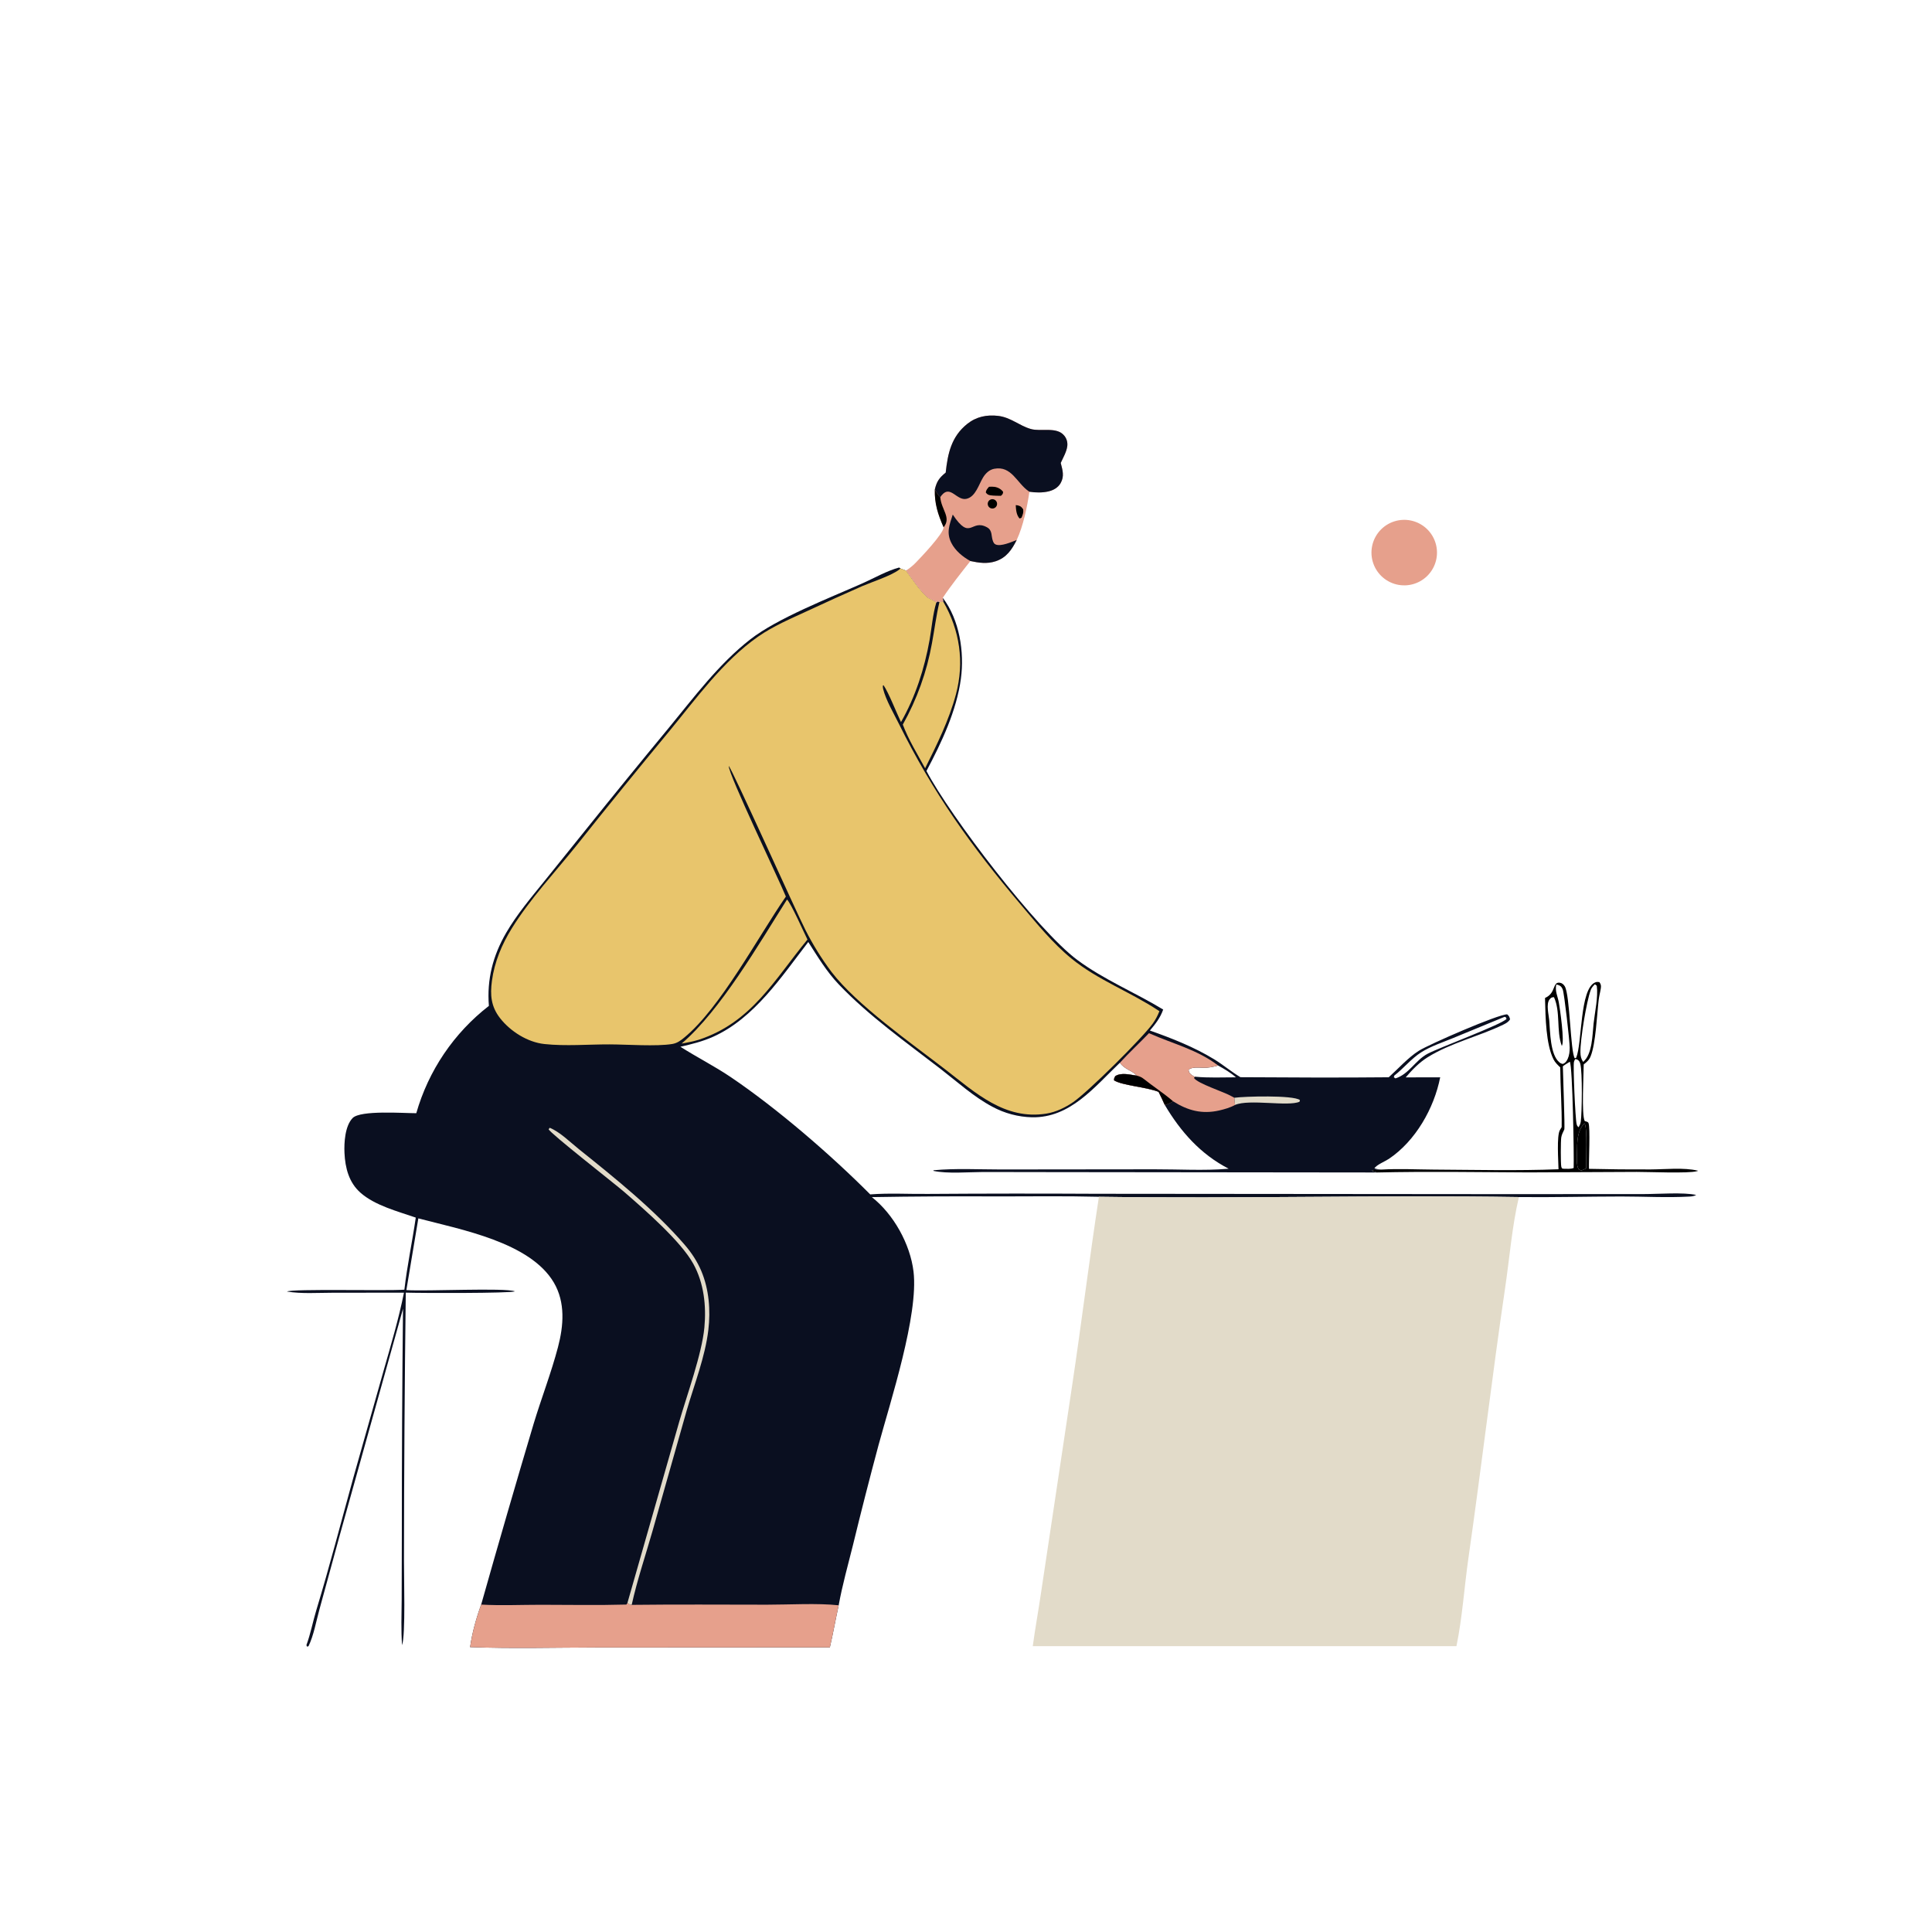 <?xml version="1.0" encoding="utf-8" ?>
<svg xmlns="http://www.w3.org/2000/svg" xmlns:xlink="http://www.w3.org/1999/xlink" width="1024" height="1024">
	<g>
		<path fill="#0A0F20" d="M259.125 533.137C257.984 519.135 261.253 506.488 268.296 494.379C273.994 484.585 281.311 475.958 288.407 467.173L310.06 440.28Q332.047 412.888 354.431 385.82C367.815 369.572 380.969 351.882 397.678 338.87C412.144 327.605 439.546 316.985 457.057 309.213C463.29 306.446 470.048 302.53 476.596 300.797L477.273 301.324L480.216 302.422C483.636 307.059 487.007 312.392 491.242 316.314C492.667 317.634 495.09 318.051 496.266 319.366L497.031 318.738L497.932 319.057L499.909 318.844L499.692 316.864C508.554 328.445 511.214 345.613 509.3 359.734C507.004 376.683 499.042 393.618 491.049 408.631C503.339 432.205 549.82 493.095 571.033 508.82C585.141 519.277 601.582 526.013 616.512 535.073C614.936 539.548 612.484 542.624 609.471 546.206C621.154 550.325 632.893 554.947 643.494 561.422C648.304 564.36 652.669 568.078 657.459 570.937C683.647 571.097 709.865 571.237 736.051 570.974C741.036 566.489 746.41 560.457 752.028 556.923C757.493 553.485 794.167 537.513 798.842 537.626C799.861 538.459 800.033 538.99 800.372 540.248C799.522 541.678 798.219 542.379 796.759 543.089C783.86 549.353 768.841 552.754 756.639 560.393C752.139 563.211 748.486 567.032 745.049 571.035L763.327 570.996C760.113 587.393 750.243 604.768 736.124 614.226C734.141 615.555 729.606 617.362 728.464 619.223C729.686 619.717 730.949 619.774 732.247 619.902L727.353 620.2L727.316 620.633Q728.559 621.048 729.81 621.439L558.125 621.247L521.156 621.187C513.421 621.223 501.974 622.202 494.706 620.581L494.826 620.259C506.509 619.155 518.742 619.845 530.482 619.842L611.936 619.754C624.264 619.716 638.524 620.538 650.546 619.493L651.209 619.429C636.341 611.775 625.798 599.875 617.353 585.639Q615.795 582.128 614.059 578.702C607.502 576.092 594.97 575.376 590.487 572.621C590.438 571.426 590.608 571.36 591.14 570.352C594.428 568.305 598.944 569.64 602.594 570.131C599.81 567.18 596.182 566.944 593.57 563.266C580.122 576.075 567.252 592.566 547.016 592.186Q545.64 592.152 544.269 592.038Q542.898 591.923 541.536 591.728Q540.174 591.533 538.826 591.257Q537.478 590.982 536.148 590.628Q534.819 590.274 533.512 589.842Q532.206 589.41 530.927 588.902Q529.649 588.394 528.402 587.811Q527.156 587.228 525.946 586.573C516.093 581.349 507.342 573.363 498.525 566.554C480.241 552.434 460.533 538.495 444.564 521.748C438.197 515.071 433.338 507.034 428.402 499.279C414.286 517.611 399.791 539.715 378.007 549.488C372.412 551.998 366.589 553.441 360.631 554.803C369.417 560.399 378.69 565.061 387.352 570.914C411.828 587.454 440.34 612.048 461.236 633.061C471.379 632.256 481.916 632.932 492.132 632.795Q536.94 632.485 581.749 632.728L795.122 632.913L870.995 632.884C878.565 632.9 892.424 631.826 899.027 633.358C897.798 634.011 896.783 634.128 895.398 634.205C883.529 634.865 871.151 634.157 859.237 634.165C841.197 634.176 823.074 634.666 805.05 634.465C730.878 633.318 656.624 635.394 582.449 634.312C564.637 633.873 546.781 634.119 528.964 634.128Q495.527 633.936 462.094 634.494C473.633 643.547 482.438 659.413 484.185 673.942C486.944 696.898 471.957 742.722 465.685 765.769Q458.579 792.234 452.105 818.86C449.49 829.428 446.438 840.126 444.517 850.842C442.876 858.251 441.57 865.727 439.846 873.121L316.221 873.194C293.919 873.233 271.452 873.852 249.175 873.004C250.186 865.612 252.465 857.47 255.03 850.463Q268.589 802.446 282.838 754.63C286.939 741.075 292.148 727.673 295.745 713.999C298.737 702.623 299.734 690.299 293.543 679.783C280.967 658.424 244.418 651.734 221.729 645.765L215.383 683.78C226.067 684.504 267.52 682.42 272.944 684.447C270.617 685.516 222.548 685.394 215.07 685.126Q214.175 756.079 214.119 827.038C214.054 835.112 215.02 866.689 213.107 871.978C212.504 864.008 212.851 855.903 212.897 847.912L212.983 812.922Q212.945 753.278 213.607 693.638L180.013 813.948L169.267 853.185C167.56 859.386 166.288 866.801 163.504 872.543L162.688 872.734L162.414 871.921C164.639 865.882 165.805 859.517 167.671 853.367C174.724 830.12 180.811 806.555 187.294 783.141L203.243 726.756C207.144 713.02 211.317 699.144 214.107 685.143L176.126 685.186C168.218 685.194 159.9 685.828 152.075 684.546C154.963 682.995 204.713 684.271 214.333 683.565C215.792 670.764 218.541 658.109 220.365 645.351C210.761 642.023 198.828 638.987 191.087 632.187C184.922 626.773 182.955 619.001 182.583 611.117C182.321 605.578 182.866 596.745 186.897 592.588C191.063 588.291 214.061 590.043 220.638 590.023Q221.237 587.924 221.919 585.85Q222.601 583.777 223.365 581.732Q224.128 579.687 224.972 577.673Q225.815 575.66 226.738 573.682Q227.661 571.703 228.661 569.763Q229.662 567.823 230.738 565.924Q231.815 564.025 232.965 562.17Q234.116 560.315 235.339 558.507Q236.562 556.699 237.856 554.941Q239.15 553.183 240.512 551.477Q241.875 549.771 243.304 548.121Q244.733 546.471 246.226 544.878Q247.719 543.286 249.274 541.754Q250.828 540.222 252.443 538.752Q254.057 537.283 255.728 535.878Q257.4 534.474 259.125 533.137ZM633.387 570.671C640.492 571.376 647.928 570.997 655.077 571.005C652.199 568.486 648.971 566.605 645.642 564.755C642.873 565.504 640.615 566.009 637.717 565.934C635.508 565.877 631.785 565.417 630.004 566.955C630.052 568.163 630.335 568.671 631.272 569.479C631.836 569.965 632.678 570.509 633.387 570.671ZM739.612 571.573C746.77 569.366 750.127 561.987 756.658 558.513C762.729 555.284 796.054 542.964 798.506 540.024L798.103 539.137L797.46 538.942L770.252 550.16C764.665 552.457 758.375 554.504 753.253 557.754C748.028 561.069 743.91 566.284 738.99 570.104L738.759 570.968L739.612 571.573Z"/>
		<path fill="#E8C56C" d="M477.273 301.324L480.216 302.422C483.636 307.059 487.007 312.392 491.242 316.314C492.667 317.634 495.09 318.051 496.266 319.366C494.386 325.577 493.849 332.656 492.716 339.071C490.029 354.294 485.213 369.274 477.543 382.735C475.233 377.946 470.945 366.953 468.288 363.184L467.922 363.442C467.924 364.057 467.932 364.596 468.084 365.197C469.609 371.216 473.636 377.984 476.396 383.558C494.62 420.348 514.647 448.308 541.099 479.565C549.42 489.397 557.84 499.84 567.851 508.019C581.862 519.468 598.99 525.673 613.921 535.561L614.505 535.951C613.576 538.31 612.49 540.416 611.013 542.473C605.379 550.318 576.852 578.568 568.888 584.082C564.675 587 559.694 589.424 554.601 590.237C532.589 593.749 517.064 579.217 500.917 566.744C483.03 552.927 454.109 532.629 440.742 515.173Q436.81 509.938 433.352 504.378Q429.894 498.818 426.937 492.976C422.051 483.47 387.854 407.154 386.247 405.987C386.087 410.415 412.66 465.69 416.531 475.193C401.833 496.449 381.734 534.353 362.662 549.949C360.656 551.59 358.917 552.897 356.307 553.335C347.982 554.733 332.14 553.569 323.146 553.545C311.828 553.514 299.78 554.566 288.543 553.361C279.593 552.402 270.525 546.661 265.037 539.636C260.22 533.469 259.735 527.333 260.733 519.883C262.077 509.847 265.973 500.579 271.281 492.02C281.02 476.318 294.197 462.34 305.744 447.904Q329.82 417.638 354.491 387.855C368.845 370.481 383.119 350.464 401.768 337.456C409.835 331.829 418.949 327.983 427.838 323.865Q442.39 317.079 457.09 310.62C462.093 308.475 472.764 305.009 476.725 301.789C476.911 301.638 477.091 301.479 477.273 301.324Z"/>
		<path fill="#E6A08C" d="M255.03 850.463C265.446 851.065 276.151 850.561 286.607 850.565C301.729 850.571 316.926 850.878 332.038 850.444L332.559 849.565C333.479 850.268 333.683 850.448 334.815 850.606C358.722 850.327 382.646 850.502 406.555 850.517C418.009 850.524 433.479 849.614 444.517 850.842C442.876 858.251 441.57 865.727 439.846 873.121L316.221 873.194C293.919 873.233 271.452 873.852 249.175 873.004C250.186 865.612 252.465 857.47 255.03 850.463Z"/>
		<path fill="#E6A08C" d="M608.987 547.596L609.468 547.814C621.673 553.239 634.832 556.41 645.642 564.755C642.873 565.504 640.615 566.009 637.717 565.934C635.508 565.877 631.785 565.417 630.004 566.955C630.052 568.163 630.335 568.671 631.272 569.479C631.836 569.965 632.678 570.509 633.387 570.671L632.802 571.314C634.736 574.339 648.843 578.715 652.894 581.113C653.326 581.369 653.773 581.601 654.217 581.838L654.593 585.64C652.132 587.032 649.004 587.93 646.248 588.56C637.092 590.655 629.549 588.64 621.753 583.7C620.281 584.707 619.089 585.231 617.353 585.639Q615.795 582.128 614.059 578.702C607.502 576.092 594.97 575.376 590.487 572.621C590.438 571.426 590.608 571.36 591.14 570.352C594.428 568.305 598.944 569.64 602.594 570.131C599.81 567.18 596.182 566.944 593.57 563.266C598.533 557.864 603.912 552.886 608.987 547.596Z"/>
		<path d="M614.059 578.702C607.502 576.092 594.97 575.376 590.487 572.621C590.438 571.426 590.608 571.36 591.14 570.352C594.428 568.305 598.944 569.64 602.594 570.131C603.994 570.527 604.973 570.853 606.132 571.779C611.247 575.869 616.747 579.379 621.753 583.7C620.281 584.707 619.089 585.231 617.353 585.639Q615.795 582.128 614.059 578.702Z"/>
		<path fill="#E8C56C" d="M497.932 319.057L499.909 318.844C508.753 334.027 511.18 351.046 506.666 367.998C503.039 381.619 496.6 394.624 490.335 407.2C486.255 399.725 481.493 392.006 478.505 384.037Q481.315 379.026 483.698 373.799Q486.081 368.572 488.021 363.164Q489.961 357.757 491.445 352.207Q492.929 346.657 493.946 341.003C495.303 333.697 496.201 326.285 497.932 319.057Z"/>
		<path fill="#E2DBC9" d="M332.559 849.565L359.993 753.582C364.099 739.353 372.032 717.616 373.34 703.599C374.412 692.103 373.103 680.025 367.435 669.789C360.787 657.784 341.653 641.139 330.896 631.798C325.844 627.412 291.516 600.646 290.779 598.518L291.378 597.75C296.733 599.92 302.185 605.355 306.723 608.995C325.93 624.401 346.819 641.122 362.918 659.79C366.526 663.974 369.581 668.602 371.726 673.704C375.806 683.409 376.662 694.502 375.438 704.885C373.758 719.129 367.998 733.715 363.99 747.475L345.807 811.601C342.113 824.515 337.698 837.5 334.815 850.606C333.683 850.448 333.479 850.268 332.559 849.565Z"/>
		<path fill="#E2DBC9" d="M654.217 581.838C659.495 581.084 685.366 580.362 688.986 583.045L688.784 583.94C682.71 586.644 662.196 582.392 654.593 585.64L654.217 581.838Z"/>
		<path fill="#E8C56C" d="M417.122 476.773C419.134 478.493 426.144 494.345 427.972 497.983C410.385 519.306 398.452 541.824 370.428 551.069C367.413 552.001 364.374 552.552 361.274 553.113C381.942 535.533 402.397 500.02 417.122 476.773Z"/>
		<path fill="#E2DBC9" d="M582.449 634.312C656.624 635.394 730.878 633.318 805.05 634.465C801.405 649.961 800.132 666.444 797.811 682.2C790.768 730 785.144 777.997 778.295 825.817C776.086 841.239 775.088 857.278 771.944 872.509L547.384 872.512C548.646 863.157 550.358 853.843 551.724 844.498L568.15 735.06C573.195 701.513 577.3 667.841 582.449 634.312Z"/>
		<path fill="#E6A08C" d="M501.24 250.494C502.344 240.288 504.235 231.389 512.705 224.639C517.469 220.842 523.072 219.709 529.05 220.425C535.75 221.227 540.173 225.589 546.317 227.367C551.761 228.942 560.107 225.958 564.108 230.939C565.375 232.515 565.921 234.433 565.685 236.438C565.336 239.403 563.453 242.645 562.208 245.365C563.18 249.162 564.242 252.446 562.131 256.104C560.761 258.476 558.348 259.819 555.746 260.445C552.552 261.213 548.854 261.126 545.62 260.634C544.392 268.777 542.362 278.704 538.88 286.204C536.3 291.318 533.446 295.592 527.699 297.483C523.167 298.974 518.85 298.322 514.325 297.362C509.314 303.749 504.191 310.103 499.692 316.864L499.909 318.844L497.932 319.057L497.031 318.738L496.266 319.366C495.09 318.051 492.667 317.634 491.242 316.314C487.007 312.392 483.636 307.059 480.216 302.422C482.062 301.203 483.693 299.937 485.244 298.353C488.088 295.446 500.147 282.776 500.127 279.473C497.137 272.662 495.272 266.956 495.465 259.457C496.479 255.154 497.827 253.262 501.24 250.494Z"/>
		<path fill="#0A0F20" d="M501.24 250.494C502.344 240.288 504.235 231.389 512.705 224.639C517.469 220.842 523.072 219.709 529.05 220.425C535.75 221.227 540.173 225.589 546.317 227.367C551.761 228.942 560.107 225.958 564.108 230.939C565.375 232.515 565.921 234.433 565.685 236.438C565.336 239.403 563.453 242.645 562.208 245.365C563.18 249.162 564.242 252.446 562.131 256.104C560.761 258.476 558.348 259.819 555.746 260.445C552.552 261.213 548.854 261.126 545.62 260.634C545.452 260.52 545.283 260.409 545.116 260.293C538.94 256.019 536.169 246.749 527.01 248.455C524.366 248.947 522.428 250.821 521.061 253.042C518.766 256.771 517.108 263.258 512.291 264.375C507.1 265.58 503.768 256.852 499.123 262.475C498.689 263.002 498.682 263.047 498.371 263.557C497.103 262.392 496.336 260.921 495.465 259.457C496.479 255.154 497.827 253.262 501.24 250.494Z"/>
		<path fill="#0A0F20" d="M514.325 297.362C510.315 295.172 506.326 291.894 504.237 287.759C501.463 282.264 503.254 278.124 504.977 272.739C514.515 287.099 514.558 274.765 523.151 279.492C526.186 281.162 525.228 284.253 526.319 286.886C526.641 287.662 526.909 288.207 527.678 288.563C530.402 289.826 536.18 287.257 538.88 286.204C536.3 291.318 533.446 295.592 527.699 297.483C523.167 298.974 518.85 298.322 514.325 297.362Z"/>
		<path d="M495.465 259.457C496.336 260.921 497.103 262.392 498.371 263.557C498.926 270.277 504.361 274.249 500.127 279.473C497.137 272.662 495.272 266.956 495.465 259.457Z"/>
		<path d="M524.21 258.001C525.152 257.949 526.158 257.905 527.093 258.041C528.931 258.309 530.575 259.214 531.677 260.69C531.542 261.929 531.424 261.912 530.516 262.793C528.769 262.74 526.902 262.787 525.175 262.545C523.852 262.359 523.334 262.119 522.527 261.079C522.558 259.724 523.385 258.981 524.21 258.001Z"/>
		<path d="M538.368 267.732C538.917 267.786 539.206 267.795 539.77 267.954C541.073 268.321 541.605 268.911 542.316 269.996C542.546 271.718 542.063 272.801 541.425 274.388C541.118 274.606 540.729 274.676 540.377 274.808C538.683 272.895 538.497 270.174 538.368 267.732Z"/>
		<path d="M524.774 264.893Q524.878 264.834 524.988 264.785Q525.098 264.737 525.211 264.699Q525.325 264.661 525.442 264.635Q525.559 264.608 525.678 264.593Q525.797 264.578 525.917 264.574Q526.036 264.57 526.156 264.578Q526.276 264.586 526.394 264.606Q526.512 264.625 526.628 264.656Q526.744 264.687 526.856 264.729Q526.969 264.771 527.077 264.824Q527.184 264.876 527.286 264.939Q527.389 265.002 527.484 265.074Q527.58 265.146 527.668 265.228Q527.756 265.309 527.836 265.398Q527.916 265.488 527.987 265.584Q528.058 265.681 528.119 265.784Q528.18 265.887 528.231 265.996Q528.282 266.104 528.322 266.217Q528.363 266.33 528.392 266.446Q528.421 266.563 528.439 266.681Q528.456 266.8 528.463 266.92Q528.469 267.039 528.463 267.159Q528.458 267.279 528.441 267.398Q528.424 267.517 528.396 267.633Q528.367 267.75 528.328 267.863Q528.288 267.976 528.238 268.085Q528.188 268.194 528.127 268.297Q528.067 268.401 527.996 268.498Q527.926 268.595 527.847 268.685Q527.767 268.775 527.68 268.857Q527.592 268.939 527.497 269.012Q527.402 269.085 527.3 269.148Q527.16 269.235 527.01 269.303Q526.861 269.37 526.703 269.418Q526.546 269.465 526.383 269.491Q526.221 269.517 526.056 269.521Q525.892 269.525 525.728 269.508Q525.565 269.49 525.405 269.451Q525.245 269.412 525.092 269.352Q524.939 269.293 524.795 269.213Q524.651 269.134 524.519 269.036Q524.387 268.938 524.269 268.823Q524.151 268.709 524.049 268.58Q523.947 268.451 523.863 268.31Q523.78 268.168 523.715 268.017Q523.651 267.866 523.607 267.707Q523.563 267.549 523.54 267.386Q523.518 267.223 523.517 267.059Q523.516 266.895 523.537 266.732Q523.558 266.569 523.601 266.41Q523.643 266.251 523.706 266.099Q523.769 265.947 523.851 265.805Q523.934 265.663 524.034 265.533Q524.135 265.403 524.252 265.288Q524.369 265.172 524.5 265.073Q524.631 264.974 524.774 264.893Z"/>
		<path d="M818.897 528.938C819.09 528.843 819.284 528.751 819.476 528.654C824.67 526.036 822.845 520.308 826.741 520.865C827.926 521.034 828.8 521.798 829.384 522.802C832.145 527.553 832.331 557.517 834.661 560.913L835.407 560.64C838.661 552.824 837.237 524.074 845.485 520.697C846.422 520.313 846.736 520.448 847.707 520.542C848.515 521.7 848.676 522.338 848.472 523.772C848.183 525.797 847.593 527.757 847.349 529.808C846.422 537.575 845.788 553.271 843.042 559.918C842.233 561.875 841.052 562.891 839.403 564.15C839.39 569.163 838.171 591.166 839.946 594.186C840.57 594.411 841.634 594.535 841.914 595.182C842.956 597.58 842.032 615.341 842.195 619.512Q858.477 619.904 874.763 619.828C882.617 619.807 892.367 618.675 899.975 620.506L899.595 620.813L900.016 620.541C899.819 620.608 899.623 620.678 899.424 620.74C895.178 622.054 873.336 621.095 867.5 621.129L810.117 621.398C783.372 621.272 756.545 620.826 729.81 621.439Q728.559 621.048 727.316 620.633L727.353 620.2L732.247 619.902C741.389 619.351 750.701 619.855 759.859 619.908C781.819 620.034 804.116 620.587 826.047 619.729C826.003 615.669 824.96 601.791 826.842 598.851C827.01 598.589 827.161 598.317 827.323 598.052L827.713 597.427C827.888 586.914 827.031 576.271 826.959 565.73C825.584 564.421 824.237 563.157 823.378 561.436C819.367 553.395 819.153 539.121 818.92 530.1Q818.904 529.519 818.897 528.938ZM828.875 619.469C830.575 619.485 832.473 619.687 834.069 619.062C834.315 613.606 833.528 565.064 832.042 562.738C830.795 563.519 829.497 564.255 828.337 565.16C828.391 569.314 829.51 597.845 829.104 598.666C828.469 599.951 827.734 601.401 827.5 602.823C827.18 604.769 827.166 616.711 827.507 618.32C827.619 618.848 827.721 618.944 827.977 619.342L828.875 619.469ZM821.118 540.783C821.646 546.791 821.585 558.907 826.452 563.015C827.144 563.599 827.53 563.766 828.396 563.91C829.76 563.351 830.334 562.468 830.934 561.168C831.777 559.339 831.974 557.261 831.976 555.271C831.981 551.889 829.077 526.405 828.291 524.484C827.854 523.419 827.476 522.772 826.403 522.256C826.015 522.069 825.288 521.897 824.855 521.783C824.1 525.385 825.55 527.79 826.185 531.208C826.794 534.486 829.385 552.506 827.78 554.336C824.831 546.356 827.194 536.198 823.645 528.532C822.534 528.527 822.059 528.765 821.319 529.676C819.333 532.12 820.905 537.9 821.118 540.783ZM839.091 562.832C844.014 558.892 843.992 548.327 844.648 542.405C845.314 536.382 847.126 528.45 846.34 522.501C846.03 522.233 845.691 521.867 845.328 521.681C844.445 522.553 843.605 523.418 843.162 524.601C840.862 530.736 837.558 550.981 837.654 557.673C837.683 559.696 837.957 561.154 839.091 562.832ZM836.712 597.451C837.246 596.49 837.687 595.652 837.839 594.546C838.487 589.814 838.775 568.21 837.59 563.851C837.337 562.918 836.977 562.187 836.117 561.661C835.817 561.478 835.324 561.38 834.978 561.297C834.538 561.932 834.485 561.918 834.24 562.791C833.665 564.839 834.957 593.186 835.625 595.72C835.85 596.573 836.019 596.97 836.712 597.451ZM837.975 620.491L840.71 619.298C840.534 615.502 841.486 597.42 839.813 595.402C835.826 599.22 835.945 605.454 835.846 610.668C835.801 613.078 835.441 617.614 836.663 619.651L837.975 620.491Z"/>
		<path d="M839.813 595.402C841.486 597.42 840.534 615.502 840.71 619.298L837.975 620.491L836.663 619.651C835.441 617.614 835.801 613.078 835.846 610.668C835.945 605.454 835.826 599.22 839.813 595.402Z"/>
		<path fill="#E6A08C" d="M744.604 275.526Q745.024 275.534 745.443 275.563Q745.862 275.591 746.279 275.64Q746.696 275.689 747.11 275.757Q747.524 275.826 747.935 275.915Q748.345 276.004 748.751 276.112Q749.157 276.22 749.557 276.348Q749.956 276.476 750.35 276.623Q750.743 276.771 751.129 276.936Q751.515 277.102 751.892 277.287Q752.269 277.471 752.637 277.674Q753.005 277.876 753.362 278.096Q753.72 278.316 754.067 278.553Q754.413 278.79 754.748 279.043Q755.083 279.297 755.405 279.566Q755.727 279.836 756.036 280.12Q756.345 280.405 756.639 280.704Q756.934 281.003 757.214 281.316Q757.494 281.63 757.758 281.956Q758.022 282.282 758.271 282.621Q758.519 282.959 758.75 283.31Q758.982 283.66 759.197 284.021Q759.411 284.382 759.608 284.753Q759.804 285.124 759.983 285.504Q760.162 285.884 760.322 286.272Q760.482 286.661 760.623 287.056Q760.764 287.452 760.885 287.853Q761.007 288.255 761.109 288.663Q761.211 289.07 761.294 289.482Q761.376 289.893 761.438 290.309Q761.501 290.724 761.543 291.142Q761.585 291.559 761.607 291.979Q761.629 292.398 761.631 292.818Q761.633 293.238 761.614 293.657Q761.596 294.077 761.557 294.495Q761.518 294.913 761.459 295.329Q761.4 295.745 761.321 296.157Q761.242 296.569 761.143 296.977Q761.044 297.385 760.925 297.788Q760.807 298.191 760.669 298.588Q760.531 298.984 760.374 299.374Q760.218 299.763 760.042 300.145Q759.867 300.526 759.673 300.899Q759.479 301.272 759.268 301.634Q759.056 301.997 758.827 302.349Q758.599 302.701 758.353 303.042Q758.108 303.383 757.846 303.711Q757.584 304.039 757.307 304.355Q757.03 304.67 756.738 304.972Q756.445 305.273 756.139 305.56Q755.833 305.847 755.513 306.119Q755.193 306.391 754.86 306.647Q754.527 306.904 754.183 307.143Q753.838 307.383 753.482 307.606Q753.126 307.829 752.76 308.034Q752.394 308.24 752.018 308.427Q751.642 308.615 751.258 308.784Q750.874 308.953 750.482 309.103Q750.089 309.253 749.69 309.384Q749.292 309.516 748.887 309.627Q748.482 309.739 748.072 309.831Q747.663 309.923 747.249 309.995Q746.835 310.068 746.419 310.12Q746.002 310.172 745.583 310.204Q745.165 310.235 744.745 310.247Q744.168 310.263 743.592 310.241Q743.015 310.218 742.441 310.158Q741.867 310.097 741.299 309.998Q740.73 309.9 740.17 309.764Q739.609 309.628 739.058 309.454Q738.508 309.281 737.97 309.072Q737.432 308.863 736.91 308.619Q736.387 308.374 735.882 308.096Q735.376 307.817 734.891 307.505Q734.405 307.194 733.941 306.851Q733.477 306.508 733.037 306.135Q732.597 305.762 732.182 305.36Q731.768 304.959 731.381 304.53Q730.994 304.102 730.637 303.649Q730.279 303.196 729.952 302.721Q729.625 302.245 729.331 301.749Q729.037 301.253 728.776 300.738Q728.515 300.223 728.289 299.693Q728.063 299.162 727.872 298.617Q727.682 298.072 727.528 297.516Q727.375 296.96 727.258 296.395Q727.141 295.83 727.063 295.258Q726.984 294.686 726.943 294.111Q726.903 293.535 726.9 292.958Q726.898 292.381 726.934 291.805Q726.97 291.229 727.044 290.657Q727.118 290.085 727.23 289.519Q727.342 288.953 727.492 288.395Q727.641 287.838 727.827 287.292Q728.013 286.746 728.234 286.213Q728.456 285.68 728.713 285.163Q728.97 284.647 729.26 284.148Q729.55 283.649 729.873 283.171Q730.196 282.693 730.55 282.237Q730.904 281.782 731.287 281.35Q731.671 280.919 732.082 280.514Q732.493 280.109 732.93 279.733Q733.367 279.356 733.828 279.009Q734.289 278.663 734.773 278.347Q735.256 278.032 735.759 277.749Q736.262 277.466 736.782 277.218Q737.303 276.969 737.839 276.756Q738.375 276.542 738.924 276.365Q739.473 276.187 740.033 276.046Q740.592 275.906 741.16 275.803Q741.728 275.699 742.301 275.634Q742.874 275.569 743.451 275.542Q744.027 275.515 744.604 275.526Z"/>
	</g>
	<g/>
</svg>
